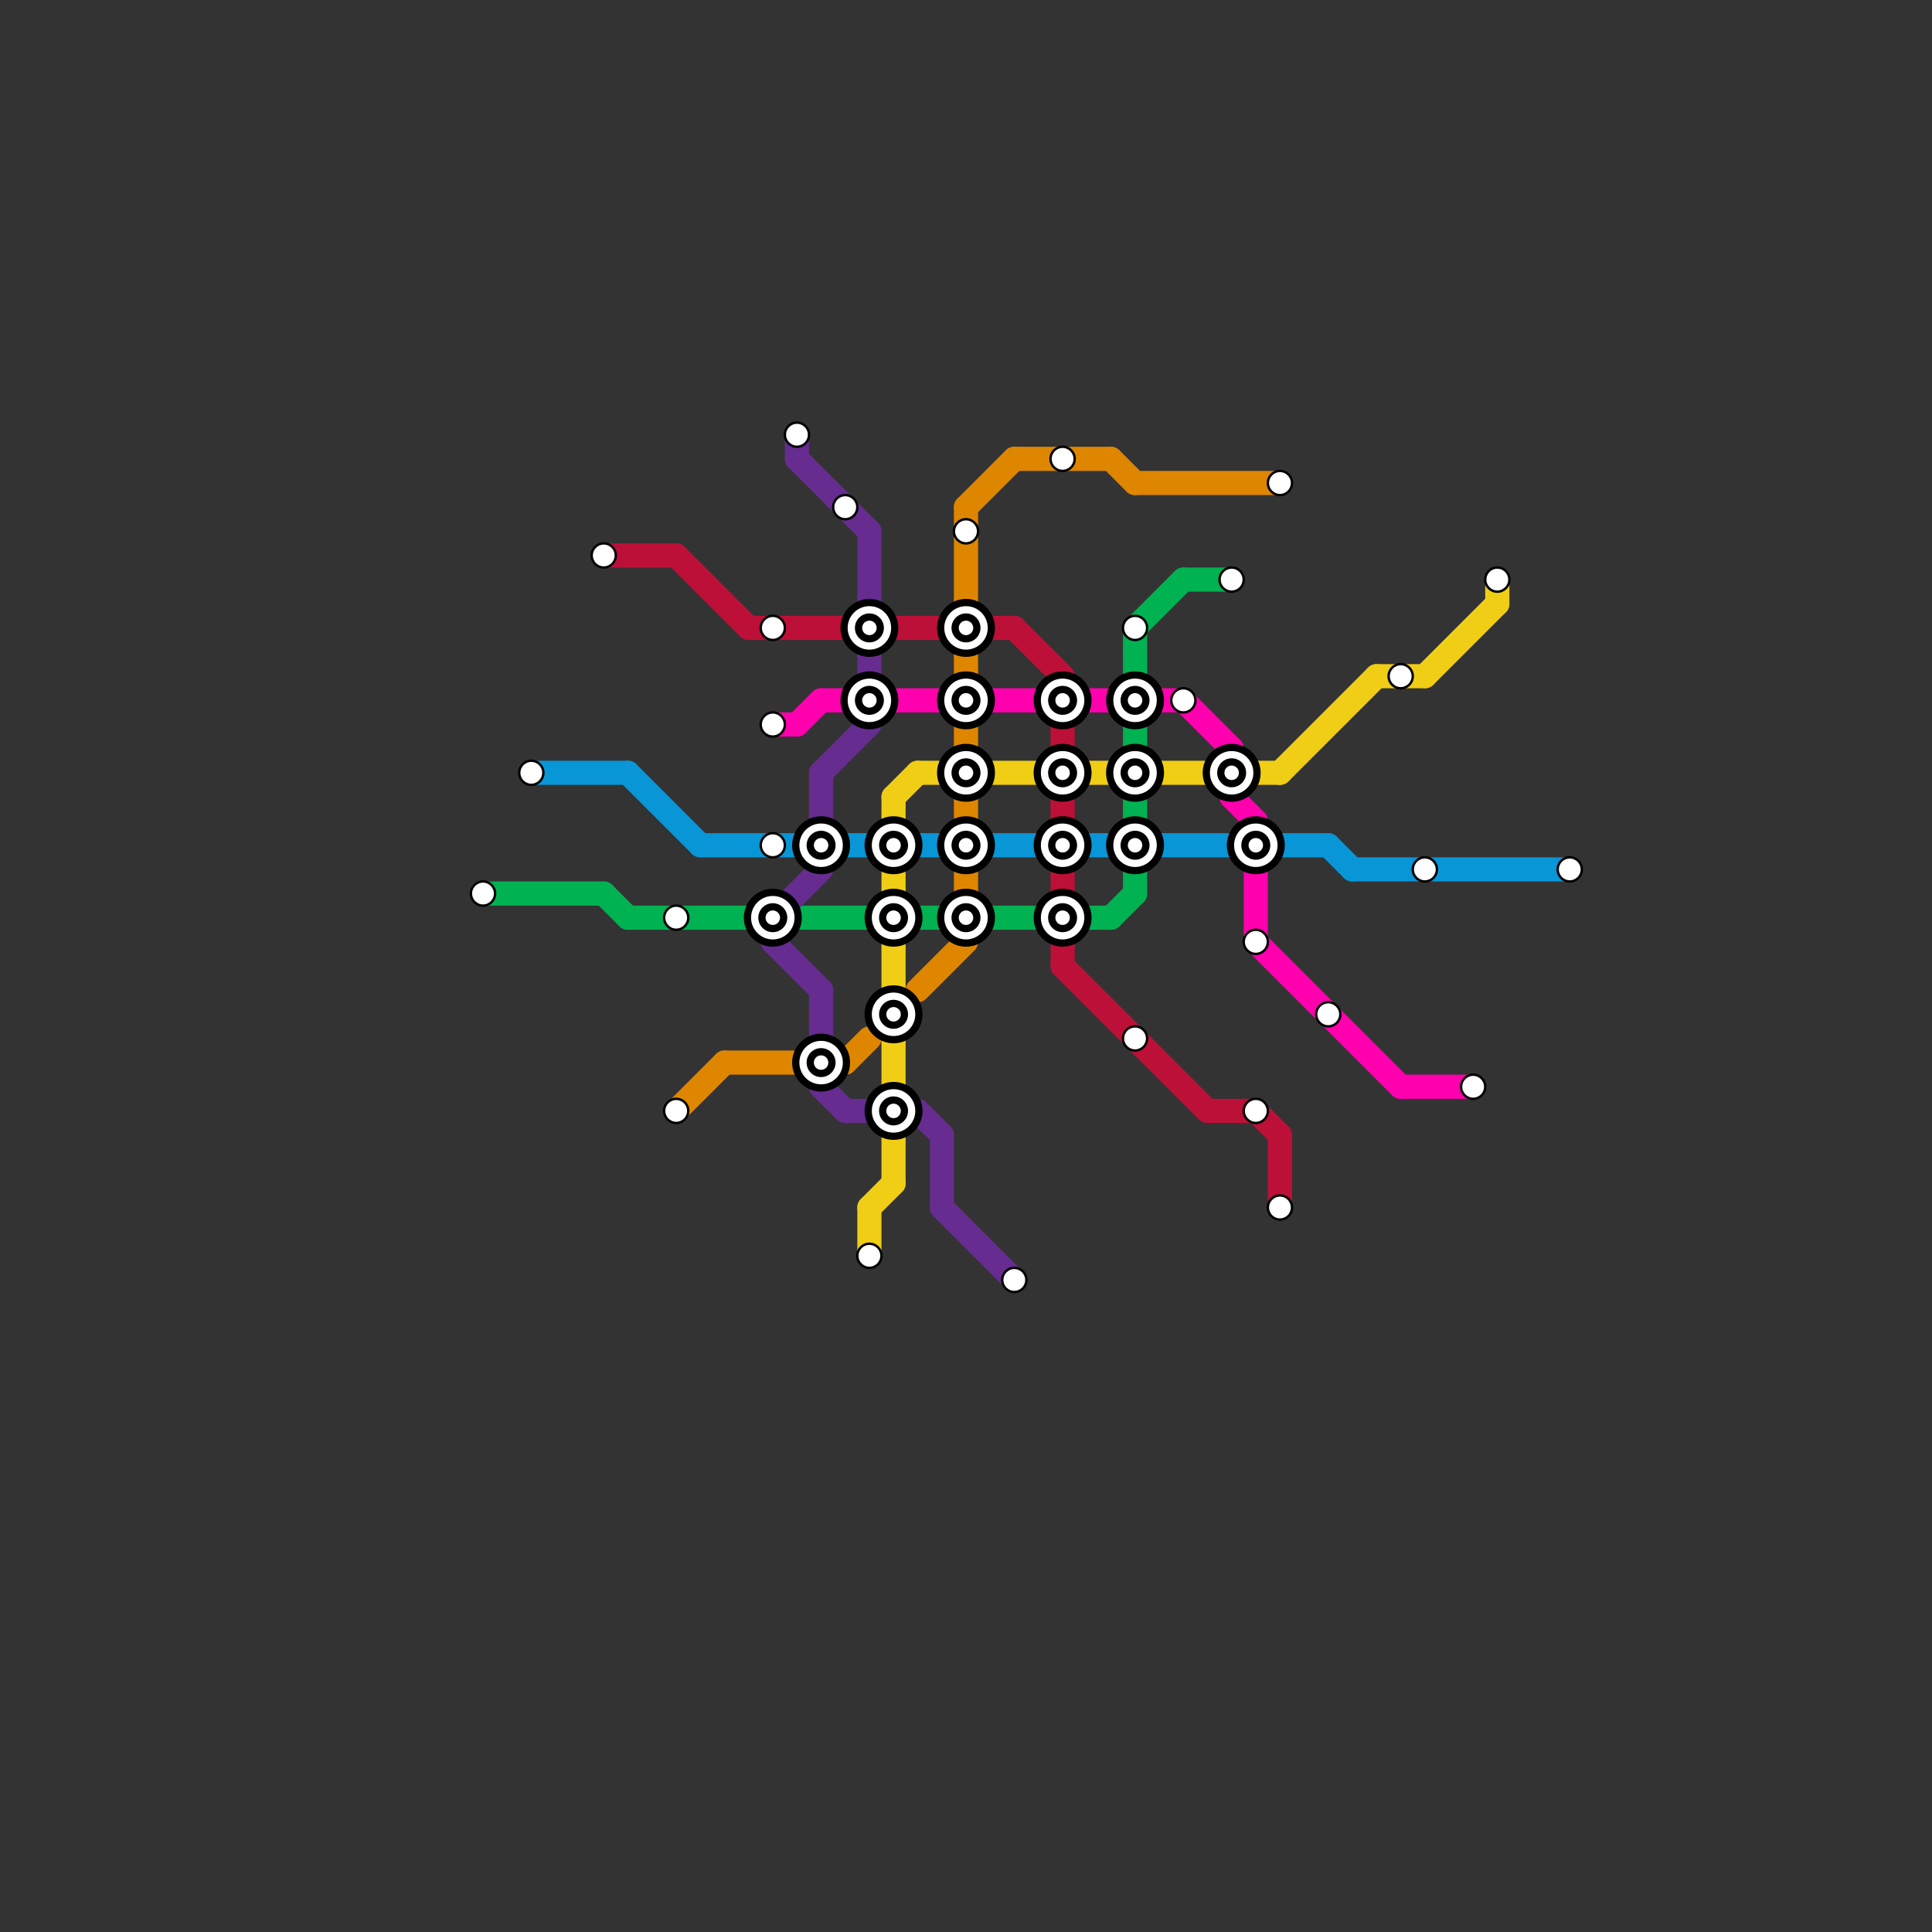 
<svg version="1.1" xmlns="http://www.w3.org/2000/svg" viewBox="0 0 80 80">
<rect x="0" y="0" width="80" height="80" fill="#333333" stroke="none"/>
<style>text { font: 1px Helvetica; font-weight: 600; white-space: pre; dominant-baseline: central; } line { stroke-width: 1; fill: none; stroke-linecap: round; stroke-linejoin: round; } .c0 { stroke: #df8600 } .c1 { stroke: #bd1038 } .c2 { stroke: #0896d7 } .c3 { stroke: #f0ce15 } .c4 { stroke: #00b251 } .c5 { stroke: #662c90 } .c6 { stroke: #ff00ae } .w1 { stroke-width: 1; }</style><defs><g id="wm-xf"><circle r="1.2" fill="#000"/><circle r="0.9" fill="#fff"/><circle r="0.6" fill="#000"/><circle r="0.3" fill="#fff"/></g><g id="wm"><circle r="0.6" fill="#000"/><circle r="0.3" fill="#fff"/></g><g id="ct-xf"><circle r="0.5" fill="#fff" stroke="#000" stroke-width="0.2"/></g><g id="ct"><circle r="0.5" fill="#fff" stroke="#000" stroke-width="0.1"/></g></defs><line class="c0 " x1="42" y1="19" x2="46" y2="19"/><line class="c0 " x1="40" y1="21" x2="40" y2="25"/><line class="c0 " x1="46" y1="19" x2="47" y2="20"/><line class="c0 " x1="38" y1="41" x2="40" y2="39"/><line class="c0 " x1="47" y1="20" x2="53" y2="20"/><line class="c0 " x1="35" y1="44" x2="36" y2="43"/><line class="c0 " x1="28" y1="46" x2="30" y2="44"/><line class="c0 " x1="30" y1="44" x2="35" y2="44"/><line class="c0 " x1="40" y1="21" x2="42" y2="19"/><line class="c0 " x1="40" y1="33" x2="40" y2="37"/><line class="c0 " x1="40" y1="30" x2="40" y2="31"/><line class="c0 " x1="40" y1="27" x2="40" y2="28"/><line class="c1 " x1="52" y1="46" x2="53" y2="47"/><line class="c1 " x1="31" y1="26" x2="42" y2="26"/><line class="c1 " x1="44" y1="30" x2="44" y2="37"/><line class="c1 " x1="42" y1="26" x2="44" y2="28"/><line class="c1 " x1="44" y1="40" x2="50" y2="46"/><line class="c1 " x1="25" y1="23" x2="28" y2="23"/><line class="c1 " x1="44" y1="39" x2="44" y2="40"/><line class="c1 " x1="53" y1="47" x2="53" y2="50"/><line class="c1 " x1="28" y1="23" x2="31" y2="26"/><line class="c1 " x1="50" y1="46" x2="52" y2="46"/><line class="c2 " x1="41" y1="35" x2="43" y2="35"/><line class="c2 " x1="48" y1="35" x2="51" y2="35"/><line class="c2 " x1="45" y1="35" x2="46" y2="35"/><line class="c2 " x1="53" y1="35" x2="55" y2="35"/><line class="c2 " x1="56" y1="36" x2="65" y2="36"/><line class="c2 " x1="55" y1="35" x2="56" y2="36"/><line class="c2 " x1="26" y1="32" x2="29" y2="35"/><line class="c2 " x1="29" y1="35" x2="36" y2="35"/><line class="c2 " x1="38" y1="35" x2="39" y2="35"/><line class="c2 " x1="22" y1="32" x2="26" y2="32"/><line class="c3 " x1="45" y1="32" x2="46" y2="32"/><line class="c3 " x1="37" y1="33" x2="38" y2="32"/><line class="c3 " x1="36" y1="50" x2="37" y2="49"/><line class="c3 " x1="48" y1="32" x2="50" y2="32"/><line class="c3 " x1="52" y1="32" x2="53" y2="32"/><line class="c3 " x1="57" y1="28" x2="59" y2="28"/><line class="c3 " x1="53" y1="32" x2="57" y2="28"/><line class="c3 " x1="36" y1="50" x2="36" y2="52"/><line class="c3 " x1="38" y1="32" x2="43" y2="32"/><line class="c3 " x1="62" y1="24" x2="62" y2="25"/><line class="c3 " x1="37" y1="39" x2="37" y2="49"/><line class="c3 " x1="59" y1="28" x2="62" y2="25"/><line class="c3 " x1="37" y1="33" x2="37" y2="37"/><line class="c4 " x1="20" y1="37" x2="25" y2="37"/><line class="c4 " x1="47" y1="30" x2="47" y2="37"/><line class="c4 " x1="46" y1="38" x2="47" y2="37"/><line class="c4 " x1="47" y1="26" x2="49" y2="24"/><line class="c4 " x1="26" y1="38" x2="31" y2="38"/><line class="c4 " x1="49" y1="24" x2="51" y2="24"/><line class="c4 " x1="25" y1="37" x2="26" y2="38"/><line class="c4 " x1="47" y1="26" x2="47" y2="28"/><line class="c4 " x1="33" y1="38" x2="46" y2="38"/><line class="c5 " x1="35" y1="46" x2="36" y2="46"/><line class="c5 " x1="36" y1="22" x2="36" y2="25"/><line class="c5 " x1="32" y1="39" x2="34" y2="41"/><line class="c5 " x1="34" y1="32" x2="36" y2="30"/><line class="c5 " x1="33" y1="19" x2="36" y2="22"/><line class="c5 " x1="38" y1="46" x2="39" y2="47"/><line class="c5 " x1="39" y1="50" x2="42" y2="53"/><line class="c5 " x1="34" y1="45" x2="35" y2="46"/><line class="c5 " x1="39" y1="47" x2="39" y2="50"/><line class="c5 " x1="32" y1="38" x2="32" y2="39"/><line class="c5 " x1="32" y1="38" x2="34" y2="36"/><line class="c5 " x1="33" y1="18" x2="33" y2="19"/><line class="c5 " x1="36" y1="27" x2="36" y2="28"/><line class="c5 " x1="34" y1="32" x2="34" y2="34"/><line class="c5 " x1="34" y1="41" x2="34" y2="43"/><line class="c6 " x1="33" y1="30" x2="34" y2="29"/><line class="c6 " x1="32" y1="30" x2="33" y2="30"/><line class="c6 " x1="34" y1="29" x2="49" y2="29"/><line class="c6 " x1="49" y1="29" x2="51" y2="31"/><line class="c6 " x1="51" y1="33" x2="52" y2="34"/><line class="c6 " x1="52" y1="34" x2="52" y2="39"/><line class="c6 " x1="51" y1="31" x2="51" y2="33"/><line class="c6 " x1="52" y1="39" x2="58" y2="45"/><line class="c6 " x1="58" y1="45" x2="61" y2="45"/>

<use x="20" y="37" href="#ct"/><use x="22" y="32" href="#ct"/><use x="25" y="23" href="#ct"/><use x="28" y="38" href="#ct"/><use x="28" y="46" href="#ct"/><use x="32" y="26" href="#ct"/><use x="32" y="30" href="#ct"/><use x="32" y="35" href="#ct"/><use x="32" y="38" href="#wm-xf"/><use x="33" y="18" href="#ct"/><use x="34" y="35" href="#wm-xf"/><use x="34" y="44" href="#wm-xf"/><use x="35" y="21" href="#ct"/><use x="36" y="26" href="#wm-xf"/><use x="36" y="29" href="#wm-xf"/><use x="36" y="52" href="#ct"/><use x="37" y="35" href="#wm-xf"/><use x="37" y="38" href="#wm-xf"/><use x="37" y="42" href="#wm-xf"/><use x="37" y="46" href="#wm-xf"/><use x="40" y="22" href="#ct"/><use x="40" y="26" href="#wm-xf"/><use x="40" y="29" href="#wm-xf"/><use x="40" y="32" href="#wm-xf"/><use x="40" y="35" href="#wm-xf"/><use x="40" y="38" href="#wm-xf"/><use x="42" y="53" href="#ct"/><use x="44" y="19" href="#ct"/><use x="44" y="29" href="#wm-xf"/><use x="44" y="32" href="#wm-xf"/><use x="44" y="35" href="#wm-xf"/><use x="44" y="38" href="#wm-xf"/><use x="47" y="26" href="#ct"/><use x="47" y="29" href="#wm-xf"/><use x="47" y="32" href="#wm-xf"/><use x="47" y="35" href="#wm-xf"/><use x="47" y="43" href="#ct"/><use x="49" y="29" href="#ct"/><use x="51" y="24" href="#ct"/><use x="51" y="32" href="#wm-xf"/><use x="52" y="35" href="#wm-xf"/><use x="52" y="39" href="#ct"/><use x="52" y="46" href="#ct"/><use x="53" y="20" href="#ct"/><use x="53" y="50" href="#ct"/><use x="55" y="42" href="#ct"/><use x="58" y="28" href="#ct"/><use x="59" y="36" href="#ct"/><use x="61" y="45" href="#ct"/><use x="62" y="24" href="#ct"/><use x="65" y="36" href="#ct"/>
</svg>

